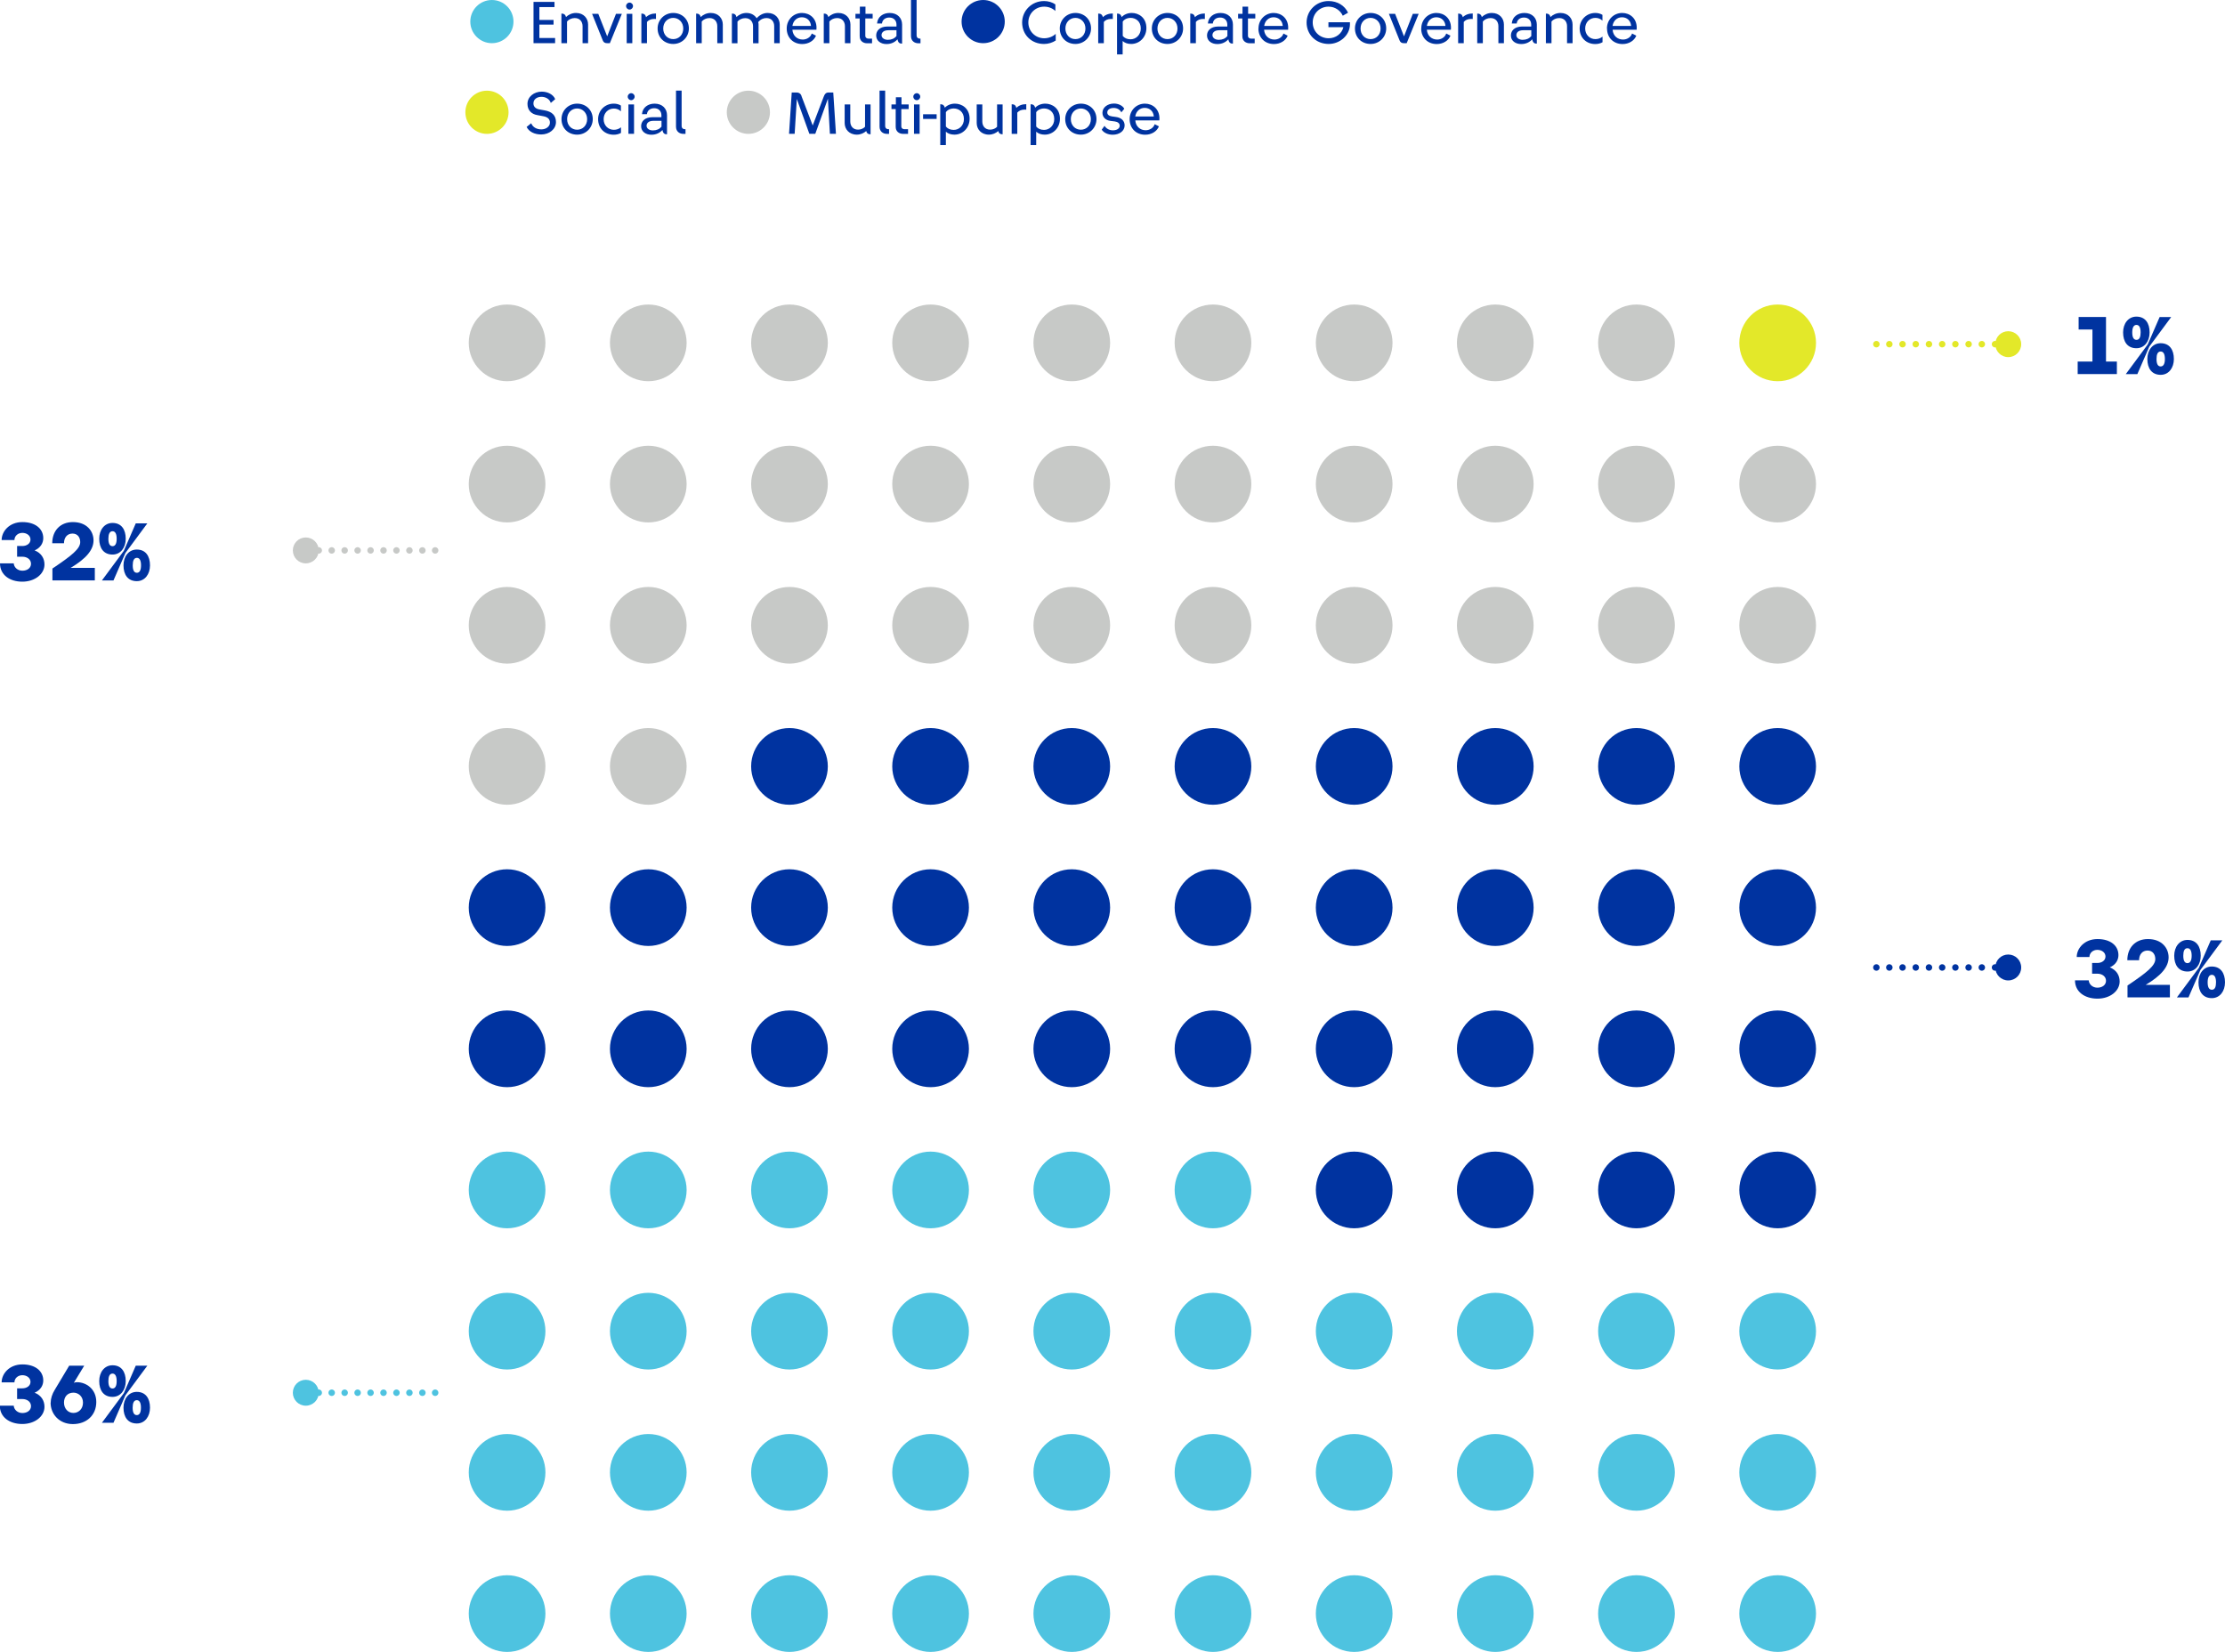 <?xml version="1.0" encoding="UTF-8"?>
<svg id="Layer_1" xmlns="http://www.w3.org/2000/svg" version="1.1" viewBox="0 0 257.65 191.26">
  <!-- Generator: Adobe Illustrator 29.6.0, SVG Export Plug-In . SVG Version: 2.1.1 Build 207)  -->
  <defs>
    <style>
      .st0, .st1, .st2, .st3, .st4, .st5, .st6, .st7 {
        fill: none;
        stroke-linecap: round;
        stroke-linejoin: round;
        stroke-width: .75px;
      }

      .st0, .st3 {
        stroke: #e3e829;
      }

      .st0, .st4 {
        stroke-dasharray: 0 1.53;
      }

      .st1, .st6 {
        stroke: #4ec3e0;
      }

      .st8 {
        fill: #e3e829;
      }

      .st2, .st4 {
        stroke: #0033a0;
      }

      .st9 {
        fill: #c7c9c7;
      }

      .st10 {
        fill: #4ec3e0;
      }

      .st5, .st6 {
        stroke-dasharray: 0 1.5;
      }

      .st5, .st7 {
        stroke: #c7c9c7;
      }

      .st11 {
        fill: #0033a0;
      }
    </style>
  </defs>
  <g>
    <path class="st10" d="M56.96,5c1.38,0,2.5-1.12,2.5-2.5S58.34,0,56.96,0s-2.5,1.12-2.5,2.5,1.12,2.5,2.5,2.5"/>
    <g>
      <path class="st11" d="M61.78.22h2.43v.6h-1.75v1.49h1.64v.54h-1.64v1.55h1.82v.6h-2.5V.22Z"/>
      <path class="st11" d="M65.53,1.98c.29-.28.7-.48,1.17-.48.9,0,1.4.64,1.4,1.34v2.16h-.64v-1.97c0-.5-.3-.94-.9-.94-.38,0-.71.17-.9.4v2.51h-.65V1.57c.27,0,.46.1.53.41Z"/>
      <path class="st11" d="M69.79,4.66l-1.23-3.06h.72l1.03,2.61,1.02-2.61h.68l-1.39,3.4h-.34c-.25,0-.4-.11-.49-.34Z"/>
      <path class="st11" d="M72.5.7c0-.22.18-.4.4-.4s.4.18.4.4-.18.41-.4.41-.4-.18-.4-.41ZM72.57,1.6h.65v3.4h-.65V1.6Z"/>
      <path class="st11" d="M74.8,2c.28-.28.67-.44,1.16-.44v.64s-.12-.01-.19-.01c-.4,0-.67.14-.85.35v2.46h-.65V1.57c.27,0,.47.09.54.43Z"/>
      <path class="st11" d="M76.15,3.29c0-.99.79-1.79,1.81-1.79s1.81.74,1.81,1.79c0,.99-.78,1.8-1.81,1.8s-1.81-.74-1.81-1.8ZM79.12,3.3c0-.72-.52-1.23-1.16-1.23s-1.16.5-1.16,1.23.51,1.23,1.16,1.23,1.16-.5,1.16-1.23Z"/>
      <path class="st11" d="M81.13,1.98c.29-.28.7-.48,1.17-.48.9,0,1.4.64,1.4,1.34v2.16h-.64v-1.97c0-.5-.3-.94-.9-.94-.38,0-.71.17-.9.4v2.51h-.65V1.57c.27,0,.46.1.53.41Z"/>
      <path class="st11" d="M85.27,1.98c.29-.28.7-.48,1.17-.48.56,0,.95.26,1.18.61.38-.41.81-.61,1.27-.61.9,0,1.4.64,1.4,1.34v2.16h-.64v-1.97c0-.5-.29-.94-.9-.94-.33,0-.67.13-.95.47.03.09.04.19.04.29v2.16h-.64v-1.97c0-.5-.3-.94-.9-.94-.38,0-.71.17-.9.4v2.51h-.65V1.57c.27,0,.46.08.53.41Z"/>
      <path class="st11" d="M91.1,3.29c0-.99.76-1.79,1.77-1.79.89,0,1.68.62,1.68,1.71,0,.07,0,.15-.01.23h-2.78v.03c.06.68.56,1.11,1.2,1.11.43,0,.9-.25,1.04-.7l.49.25c-.23.58-.85.97-1.59.97-1.06,0-1.8-.75-1.8-1.8ZM92.85,2c-.57,0-1,.4-1.09,1h2.15c-.05-.62-.48-1-1.06-1Z"/>
      <path class="st11" d="M95.91,1.98c.29-.28.7-.48,1.17-.48.9,0,1.4.64,1.4,1.34v2.16h-.64v-1.97c0-.5-.3-.94-.9-.94-.38,0-.71.17-.9.4v2.51h-.65V1.57c.27,0,.46.1.53.41Z"/>
      <path class="st11" d="M99.55,4.17v-2.03s-.49,0-.49,0v-.54h.51v-.83h.65v.83s.83,0,.83,0v.54h-.85v1.94c-.02.27.16.39.35.39h.43v.54h-.58c-.44,0-.86-.27-.85-.83Z"/>
      <path class="st11" d="M101.46,4.11c0-.57.44-1.03,1.28-1.04h1.07v-.22c0-.45-.29-.82-.83-.82-.46,0-.8.25-.85.69h-.57c.06-.78.7-1.22,1.46-1.22.92,0,1.44.6,1.44,1.34v2.21c-.24,0-.46-.06-.53-.5-.3.33-.72.55-1.28.55-.67,0-1.19-.38-1.19-.99ZM103.81,4.19v-.69h-.94c-.54,0-.79.26-.79.57s.3.54.73.54.76-.15,1-.43Z"/>
      <path class="st11" d="M105.49,4.17V0h.65v4.08c0,.27.17.39.36.39h.09v.54h-.25c-.44,0-.85-.27-.85-.83Z"/>
    </g>
    <path class="st11" d="M113.85,5c1.38,0,2.5-1.12,2.5-2.5S115.23,0,113.85,0s-2.5,1.12-2.5,2.5,1.12,2.5,2.5,2.5"/>
    <g>
      <path class="st11" d="M118.36,2.61c0-1.37,1.11-2.49,2.54-2.49.49,0,.95.14,1.31.39v.76c-.33-.31-.78-.5-1.3-.5-1.01,0-1.83.79-1.83,1.83s.83,1.83,1.83,1.83c.54,0,1.01-.2,1.34-.51v.77c-.38.25-.86.4-1.35.4-1.46,0-2.54-1.06-2.54-2.49Z"/>
      <path class="st11" d="M122.72,3.29c0-.99.79-1.79,1.81-1.79s1.81.74,1.81,1.79c0,.99-.78,1.8-1.81,1.8s-1.81-.74-1.81-1.8ZM125.69,3.3c0-.72-.52-1.23-1.16-1.23s-1.16.5-1.16,1.23.51,1.23,1.16,1.23,1.16-.5,1.16-1.23Z"/>
      <path class="st11" d="M127.7,2c.28-.28.67-.44,1.16-.44v.64s-.12-.01-.19-.01c-.4,0-.67.14-.85.35v2.46h-.65V1.57c.27,0,.47.09.54.43Z"/>
      <path class="st11" d="M129.88,1.98c.28-.3.71-.48,1.18-.48.79,0,1.69.53,1.69,1.75,0,1.04-.78,1.84-1.76,1.84-.41,0-.75-.12-.99-.34v1.55h-.65V1.57c.26,0,.45.08.53.41ZM132.1,3.29c0-.85-.62-1.22-1.17-1.22-.41,0-.74.17-.92.43v1.66c.2.25.51.39.91.39.62,0,1.18-.5,1.18-1.25Z"/>
      <path class="st11" d="M133.38,3.29c0-.99.79-1.79,1.81-1.79s1.81.74,1.81,1.79c0,.99-.78,1.8-1.81,1.8s-1.81-.74-1.81-1.8ZM136.35,3.3c0-.72-.52-1.23-1.16-1.23s-1.16.5-1.16,1.23.51,1.23,1.16,1.23,1.16-.5,1.16-1.23Z"/>
      <path class="st11" d="M138.36,2c.28-.28.67-.44,1.16-.44v.64s-.12-.01-.19-.01c-.4,0-.67.14-.85.35v2.46h-.65V1.57c.27,0,.47.09.54.43Z"/>
      <path class="st11" d="M139.77,4.11c0-.57.44-1.03,1.28-1.04h1.07v-.22c0-.45-.29-.82-.83-.82-.46,0-.8.25-.85.69h-.57c.06-.78.7-1.22,1.46-1.22.92,0,1.44.6,1.44,1.34v2.21c-.24,0-.46-.06-.53-.5-.3.33-.72.55-1.28.55-.67,0-1.19-.38-1.19-.99ZM142.13,4.19v-.69h-.94c-.54,0-.79.26-.79.57s.3.54.73.54.76-.15,1-.43Z"/>
      <path class="st11" d="M143.86,4.17v-2.03s-.49,0-.49,0v-.54h.51v-.83h.65v.83s.83,0,.83,0v.54h-.85v1.94c-.02.27.16.39.35.39h.43v.54h-.58c-.44,0-.86-.27-.85-.83Z"/>
      <path class="st11" d="M145.73,3.29c0-.99.76-1.79,1.76-1.79.89,0,1.68.62,1.68,1.71,0,.07,0,.15-.01.23h-2.78v.03c.06.68.56,1.11,1.2,1.11.43,0,.9-.25,1.04-.7l.49.25c-.23.58-.85.97-1.59.97-1.06,0-1.8-.75-1.8-1.8ZM147.48,2c-.57,0-1,.4-1.09,1h2.15c-.05-.62-.48-1-1.06-1Z"/>
      <path class="st11" d="M151.3,2.61c0-1.37,1.11-2.49,2.54-2.49,1.05,0,1.88.54,2.26,1.35l-.61.35c-.27-.6-.89-1.05-1.65-1.05-1.02,0-1.83.79-1.83,1.83s.81,1.83,1.85,1.83c.82,0,1.52-.53,1.7-1.28h-1.73v-.57h2.49v.29c-.03,1.2-1.14,2.22-2.46,2.22-1.46,0-2.56-1.07-2.56-2.49Z"/>
      <path class="st11" d="M156.9,3.29c0-.99.79-1.79,1.81-1.79s1.81.74,1.81,1.79c0,.99-.78,1.8-1.81,1.8s-1.81-.74-1.81-1.8ZM159.87,3.3c0-.72-.52-1.23-1.16-1.23s-1.16.5-1.16,1.23.51,1.23,1.16,1.23,1.16-.5,1.16-1.23Z"/>
      <path class="st11" d="M162.06,4.66l-1.23-3.06h.72l1.03,2.61,1.02-2.61h.68l-1.39,3.4h-.34c-.25,0-.4-.11-.49-.34Z"/>
      <path class="st11" d="M164.58,3.29c0-.99.76-1.79,1.76-1.79.89,0,1.68.62,1.68,1.71,0,.07,0,.15-.01.23h-2.78v.03c.06.68.56,1.11,1.2,1.11.43,0,.9-.25,1.04-.7l.49.25c-.23.58-.85.97-1.59.97-1.06,0-1.8-.75-1.8-1.8ZM166.32,2c-.57,0-1,.4-1.09,1h2.15c-.05-.62-.48-1-1.06-1Z"/>
      <path class="st11" d="M169.38,2c.28-.28.67-.44,1.16-.44v.64s-.12-.01-.19-.01c-.4,0-.67.14-.85.35v2.46h-.65V1.57c.27,0,.47.09.54.43Z"/>
      <path class="st11" d="M171.58,1.98c.29-.28.7-.48,1.17-.48.9,0,1.4.64,1.4,1.34v2.16h-.64v-1.97c0-.5-.3-.94-.9-.94-.38,0-.71.17-.9.4v2.51h-.65V1.57c.27,0,.46.1.53.41Z"/>
      <path class="st11" d="M174.96,4.11c0-.57.44-1.03,1.28-1.04h1.07v-.22c0-.45-.29-.82-.83-.82-.46,0-.8.25-.85.69h-.57c.06-.78.7-1.22,1.46-1.22.92,0,1.44.6,1.44,1.34v2.21c-.24,0-.46-.06-.53-.5-.3.33-.72.55-1.28.55-.67,0-1.19-.38-1.19-.99ZM177.32,4.19v-.69h-.94c-.54,0-.79.26-.79.57s.3.54.73.54.76-.15,1-.43Z"/>
      <path class="st11" d="M179.53,1.98c.29-.28.7-.48,1.17-.48.9,0,1.4.64,1.4,1.34v2.16h-.64v-1.97c0-.5-.3-.94-.9-.94-.38,0-.71.17-.9.4v2.51h-.65V1.57c.27,0,.46.1.53.41Z"/>
      <path class="st11" d="M182.92,3.29c0-.99.79-1.79,1.81-1.79.32,0,.6.08.83.22v.67c-.22-.21-.5-.32-.82-.32-.65,0-1.18.5-1.18,1.23s.53,1.23,1.18,1.23c.31,0,.6-.1.83-.29v.65c-.25.14-.54.21-.84.21-1.05,0-1.81-.74-1.81-1.8Z"/>
      <path class="st11" d="M186.08,3.29c0-.99.76-1.79,1.77-1.79.89,0,1.68.62,1.68,1.71,0,.07,0,.15-.01.23h-2.78v.03c.06.68.56,1.11,1.21,1.11.43,0,.9-.25,1.04-.7l.49.25c-.23.58-.85.97-1.59.97-1.06,0-1.8-.75-1.8-1.8ZM187.82,2c-.57,0-1,.4-1.09,1h2.15c-.05-.62-.48-1-1.06-1Z"/>
    </g>
  </g>
  <path class="st8" d="M56.39,15.5c1.38,0,2.5-1.12,2.5-2.5s-1.12-2.5-2.5-2.5-2.5,1.12-2.5,2.5,1.12,2.5,2.5,2.5"/>
  <g>
    <path class="st11" d="M60.98,14.7l.53-.43c.19.47.64.71,1.18.71s.99-.33.99-.78c0-.41-.26-.65-.75-.74l-.69-.13c-.7-.11-1.16-.57-1.16-1.3,0-.84.77-1.42,1.65-1.42.69,0,1.34.33,1.56.87l-.51.44c-.15-.49-.64-.71-1.08-.71-.5,0-.93.27-.93.76,0,.39.26.62.69.7l.62.11c.81.14,1.3.57,1.3,1.35,0,.83-.78,1.44-1.71,1.44-.76,0-1.43-.31-1.7-.9Z"/>
    <path class="st11" d="M65.02,13.79c0-.99.79-1.79,1.81-1.79s1.81.74,1.81,1.79c0,.99-.78,1.8-1.81,1.8s-1.81-.74-1.81-1.8ZM67.99,13.79c0-.72-.52-1.23-1.16-1.23s-1.16.5-1.16,1.23.51,1.23,1.16,1.23,1.16-.5,1.16-1.23Z"/>
    <path class="st11" d="M69.26,13.79c0-.99.79-1.79,1.81-1.79.32,0,.6.08.83.22v.67c-.22-.21-.5-.32-.82-.32-.65,0-1.18.5-1.18,1.23s.53,1.23,1.18,1.23c.31,0,.6-.1.83-.29v.65c-.25.14-.54.21-.84.21-1.05,0-1.81-.74-1.81-1.8Z"/>
    <path class="st11" d="M72.69,11.19c0-.22.18-.4.4-.4s.4.18.4.4-.18.41-.4.41-.4-.18-.4-.41ZM72.77,12.09h.65v3.4h-.65v-3.4Z"/>
    <path class="st11" d="M74.24,14.61c0-.57.44-1.03,1.28-1.04h1.07v-.22c0-.45-.29-.82-.83-.82-.46,0-.8.25-.85.69h-.57c.06-.78.7-1.22,1.46-1.22.92,0,1.44.6,1.44,1.34v2.21c-.24,0-.46-.06-.53-.5-.3.33-.72.55-1.28.55-.67,0-1.19-.38-1.19-.99ZM76.6,14.68v-.69h-.94c-.54,0-.79.26-.79.57s.3.54.73.54.76-.15,1-.43Z"/>
    <path class="st11" d="M78.28,14.66v-4.17h.65v4.08c0,.27.17.39.36.39h.09v.54h-.25c-.44,0-.85-.27-.85-.83Z"/>
  </g>
  <path class="st9" d="M86.66,15.5c1.38,0,2.5-1.12,2.5-2.5s-1.12-2.5-2.5-2.5-2.5,1.12-2.5,2.5,1.12,2.5,2.5,2.5"/>
  <g>
    <path class="st11" d="M91.7,10.71h.53c.33,0,.53.17.6.47l1.28,3.35,1.28-3.35c.11-.3.26-.47.55-.47h.55l.31,4.78h-.7l-.23-4.06-1.46,4.06h-.69l-1.45-4.03-.25,4.03h-.65l.31-4.78Z"/>
    <path class="st11" d="M97.81,14.26v-2.17h.65v1.98c0,.49.29.94.9.94.34,0,.63-.14.81-.33v-2.59h.64v3.46c-.23,0-.43-.07-.5-.38-.28.25-.67.42-1.09.42-.9,0-1.41-.64-1.41-1.34Z"/>
    <path class="st11" d="M101.85,14.66v-4.17h.65v4.08c0,.27.17.39.36.39h.09v.54h-.25c-.44,0-.85-.27-.85-.83Z"/>
    <path class="st11" d="M103.72,14.66v-2.03s-.49,0-.49,0v-.54h.51v-.83h.65v.83s.83,0,.83,0v.54h-.85v1.94c-.02.27.16.39.35.39h.43v.54h-.58c-.44,0-.86-.27-.85-.83Z"/>
    <path class="st11" d="M105.76,11.19c0-.22.18-.4.4-.4s.4.18.4.4-.18.41-.4.41-.4-.18-.4-.41ZM105.84,12.09h.65v3.4h-.65v-3.4Z"/>
    <path class="st11" d="M106.89,13.23h1.57v.54h-1.57v-.54Z"/>
    <path class="st11" d="M109.4,12.48c.28-.3.71-.48,1.18-.48.79,0,1.7.53,1.7,1.75,0,1.04-.78,1.84-1.76,1.84-.41,0-.75-.12-.99-.34v1.55h-.65v-4.73c.26,0,.45.08.53.41ZM111.62,13.78c0-.85-.62-1.22-1.17-1.22-.41,0-.74.17-.92.43v1.66c.2.25.51.39.91.39.62,0,1.18-.5,1.18-1.25Z"/>
    <path class="st11" d="M113.1,14.26v-2.17h.65v1.98c0,.49.29.94.9.94.34,0,.63-.14.81-.33v-2.59h.64v3.46c-.23,0-.43-.07-.5-.38-.28.25-.67.42-1.09.42-.9,0-1.41-.64-1.41-1.34Z"/>
    <path class="st11" d="M117.68,12.5c.28-.28.67-.44,1.16-.44v.64s-.12-.01-.19-.01c-.4,0-.67.14-.85.35v2.46h-.65v-3.43c.27,0,.47.09.54.43Z"/>
    <path class="st11" d="M119.86,12.48c.28-.3.71-.48,1.18-.48.79,0,1.7.53,1.7,1.75,0,1.04-.78,1.84-1.76,1.84-.41,0-.75-.12-.99-.34v1.55h-.65v-4.73c.26,0,.45.08.53.41ZM122.08,13.78c0-.85-.62-1.22-1.17-1.22-.41,0-.74.17-.92.43v1.66c.2.25.51.39.91.39.62,0,1.18-.5,1.18-1.25Z"/>
    <path class="st11" d="M123.35,13.79c0-.99.79-1.79,1.81-1.79s1.81.74,1.81,1.79c0,.99-.78,1.8-1.81,1.8s-1.81-.74-1.81-1.8ZM126.32,13.79c0-.72-.52-1.23-1.16-1.23s-1.16.5-1.16,1.23.51,1.23,1.16,1.23,1.16-.5,1.16-1.23Z"/>
    <path class="st11" d="M127.58,15.01l.32-.44c.22.34.57.52.98.52.43,0,.78-.2.78-.53,0-.27-.21-.45-.57-.5l-.48-.06c-.6-.07-.95-.45-.95-.94,0-.62.59-1.07,1.34-1.07.5,0,.99.23,1.19.6l-.34.42c-.17-.34-.51-.51-.89-.51-.44,0-.74.21-.74.52,0,.26.2.41.55.46l.43.06c.66.08,1.03.46,1.03.98,0,.64-.6,1.08-1.38,1.08-.53,0-1.02-.21-1.27-.58Z"/>
    <path class="st11" d="M130.81,13.79c0-.99.76-1.79,1.77-1.79.89,0,1.68.62,1.68,1.71,0,.07,0,.15-.01.23h-2.78v.03c.06.68.56,1.11,1.2,1.11.43,0,.9-.25,1.04-.7l.49.25c-.23.58-.85.97-1.59.97-1.06,0-1.8-.75-1.8-1.8ZM132.55,12.49c-.57,0-1,.4-1.09,1h2.15c-.05-.62-.48-1-1.06-1Z"/>
  </g>
  <path class="st9" d="M63.16,39.7c0,2.45-1.99,4.44-4.44,4.44s-4.44-1.99-4.44-4.44,1.99-4.44,4.44-4.44,4.44,1.99,4.44,4.44"/>
  <path class="st9" d="M63.16,56.05c0,2.45-1.99,4.44-4.44,4.44s-4.44-1.99-4.44-4.44,1.99-4.44,4.44-4.44,4.44,1.99,4.44,4.44"/>
  <path class="st9" d="M63.16,72.4c0,2.45-1.99,4.44-4.44,4.44s-4.44-1.99-4.44-4.44,1.99-4.44,4.44-4.44,4.44,1.99,4.44,4.44"/>
  <path class="st9" d="M63.16,88.74c0,2.45-1.99,4.44-4.44,4.44s-4.44-1.99-4.44-4.44,1.99-4.44,4.44-4.44,4.44,1.99,4.44,4.44"/>
  <path class="st11" d="M63.16,105.09c0,2.45-1.99,4.44-4.44,4.44s-4.44-1.99-4.44-4.44,1.99-4.44,4.44-4.44,4.44,1.99,4.44,4.44"/>
  <path class="st11" d="M63.16,121.44c0,2.45-1.99,4.44-4.44,4.44s-4.44-1.99-4.44-4.44,1.99-4.44,4.44-4.44,4.44,1.99,4.44,4.44"/>
  <path class="st10" d="M63.16,137.78c0,2.45-1.99,4.44-4.44,4.44s-4.44-1.99-4.44-4.44,1.99-4.44,4.44-4.44,4.44,1.99,4.44,4.44"/>
  <path class="st10" d="M63.16,154.13c0,2.45-1.99,4.44-4.44,4.44s-4.44-1.99-4.44-4.44,1.99-4.44,4.44-4.44,4.44,1.99,4.44,4.44"/>
  <path class="st10" d="M63.16,170.48c0,2.45-1.99,4.44-4.44,4.44s-4.44-1.99-4.44-4.44,1.99-4.44,4.44-4.44,4.44,1.99,4.44,4.44"/>
  <path class="st10" d="M63.16,186.83c0,2.45-1.99,4.44-4.44,4.44s-4.44-1.99-4.44-4.44,1.99-4.44,4.44-4.44,4.44,1.99,4.44,4.44"/>
  <path class="st9" d="M79.51,39.7c0,2.45-1.99,4.44-4.44,4.44s-4.44-1.99-4.44-4.44,1.99-4.44,4.44-4.44,4.44,1.99,4.44,4.44"/>
  <path class="st9" d="M79.51,56.05c0,2.45-1.99,4.44-4.44,4.44s-4.44-1.99-4.44-4.44,1.99-4.44,4.44-4.44,4.44,1.99,4.44,4.44"/>
  <path class="st9" d="M79.51,72.4c0,2.45-1.99,4.44-4.44,4.44s-4.44-1.99-4.44-4.44,1.99-4.44,4.44-4.44,4.44,1.99,4.44,4.44"/>
  <path class="st9" d="M79.51,88.74c0,2.45-1.99,4.44-4.44,4.44s-4.44-1.99-4.44-4.44,1.99-4.44,4.44-4.44,4.44,1.99,4.44,4.44"/>
  <path class="st11" d="M79.51,105.09c0,2.45-1.99,4.44-4.44,4.44s-4.44-1.99-4.44-4.44,1.99-4.44,4.44-4.44,4.44,1.99,4.44,4.44"/>
  <path class="st11" d="M79.51,121.44c0,2.45-1.99,4.44-4.44,4.44s-4.44-1.99-4.44-4.44,1.99-4.44,4.44-4.44,4.44,1.99,4.44,4.44"/>
  <path class="st10" d="M79.51,137.78c0,2.45-1.99,4.44-4.44,4.44s-4.44-1.99-4.44-4.44,1.99-4.44,4.44-4.44,4.44,1.99,4.44,4.44"/>
  <path class="st10" d="M79.51,154.13c0,2.45-1.99,4.44-4.44,4.44s-4.44-1.99-4.44-4.44,1.99-4.44,4.44-4.44,4.44,1.99,4.44,4.44"/>
  <path class="st10" d="M79.51,170.48c0,2.45-1.99,4.44-4.44,4.44s-4.44-1.99-4.44-4.44,1.99-4.44,4.44-4.44,4.44,1.99,4.44,4.44"/>
  <path class="st10" d="M79.51,186.83c0,2.45-1.99,4.44-4.44,4.44s-4.44-1.99-4.44-4.44,1.99-4.44,4.44-4.44,4.44,1.99,4.44,4.44"/>
  <path class="st9" d="M95.86,39.7c0,2.45-1.99,4.44-4.44,4.44s-4.44-1.99-4.44-4.44,1.99-4.44,4.44-4.44,4.44,1.99,4.44,4.44"/>
  <path class="st9" d="M95.86,56.05c0,2.45-1.99,4.44-4.44,4.44s-4.44-1.99-4.44-4.44,1.99-4.44,4.44-4.44,4.44,1.99,4.44,4.44"/>
  <path class="st9" d="M95.86,72.4c0,2.45-1.99,4.44-4.44,4.44s-4.44-1.99-4.44-4.44,1.99-4.44,4.44-4.44,4.44,1.99,4.44,4.44"/>
  <path class="st11" d="M95.86,88.74c0,2.45-1.99,4.44-4.44,4.44s-4.44-1.99-4.44-4.44,1.99-4.44,4.44-4.44,4.44,1.99,4.44,4.44"/>
  <path class="st11" d="M95.86,105.09c0,2.45-1.99,4.44-4.44,4.44s-4.44-1.99-4.44-4.44,1.99-4.44,4.44-4.44,4.44,1.99,4.44,4.44"/>
  <path class="st11" d="M95.86,121.44c0,2.45-1.99,4.44-4.44,4.44s-4.44-1.99-4.44-4.44,1.99-4.44,4.44-4.44,4.44,1.99,4.44,4.44"/>
  <path class="st10" d="M95.86,137.78c0,2.45-1.99,4.44-4.44,4.44s-4.44-1.99-4.44-4.44,1.99-4.44,4.44-4.44,4.44,1.99,4.44,4.44"/>
  <path class="st10" d="M95.86,154.13c0,2.45-1.99,4.44-4.44,4.44s-4.44-1.99-4.44-4.44,1.99-4.44,4.44-4.44,4.44,1.99,4.44,4.44"/>
  <path class="st10" d="M95.86,170.48c0,2.45-1.99,4.44-4.44,4.44s-4.44-1.99-4.44-4.44,1.99-4.44,4.44-4.44,4.44,1.99,4.44,4.44"/>
  <path class="st10" d="M95.86,186.83c0,2.45-1.99,4.44-4.44,4.44s-4.44-1.99-4.44-4.44,1.99-4.44,4.44-4.44,4.44,1.99,4.44,4.44"/>
  <path class="st9" d="M112.2,39.7c0,2.45-1.99,4.44-4.44,4.44s-4.44-1.99-4.44-4.44,1.99-4.44,4.44-4.44,4.44,1.99,4.44,4.44"/>
  <path class="st9" d="M112.2,56.05c0,2.45-1.99,4.44-4.44,4.44s-4.44-1.99-4.44-4.44,1.99-4.44,4.44-4.44,4.44,1.99,4.44,4.44"/>
  <path class="st9" d="M112.2,72.4c0,2.45-1.99,4.44-4.44,4.44s-4.44-1.99-4.44-4.44,1.99-4.44,4.44-4.44,4.44,1.99,4.44,4.44"/>
  <path class="st11" d="M112.2,88.74c0,2.45-1.99,4.44-4.44,4.44s-4.44-1.99-4.44-4.44,1.99-4.44,4.44-4.44,4.44,1.99,4.44,4.44"/>
  <path class="st11" d="M112.2,105.09c0,2.45-1.99,4.44-4.44,4.44s-4.44-1.99-4.44-4.44,1.99-4.44,4.44-4.44,4.44,1.99,4.44,4.44"/>
  <path class="st11" d="M112.2,121.44c0,2.45-1.99,4.44-4.44,4.44s-4.44-1.99-4.44-4.44,1.99-4.44,4.44-4.44,4.44,1.99,4.44,4.44"/>
  <path class="st10" d="M112.2,137.78c0,2.45-1.99,4.44-4.44,4.44s-4.44-1.99-4.44-4.44,1.99-4.44,4.44-4.44,4.44,1.99,4.44,4.44"/>
  <path class="st10" d="M112.2,154.13c0,2.45-1.99,4.44-4.44,4.44s-4.44-1.99-4.44-4.44,1.99-4.44,4.44-4.44,4.44,1.99,4.44,4.44"/>
  <path class="st10" d="M112.2,170.48c0,2.45-1.99,4.44-4.44,4.44s-4.44-1.99-4.44-4.44,1.99-4.44,4.44-4.44,4.44,1.99,4.44,4.44"/>
  <path class="st10" d="M112.2,186.83c0,2.45-1.99,4.44-4.44,4.44s-4.44-1.99-4.44-4.44,1.99-4.44,4.44-4.44,4.44,1.99,4.44,4.44"/>
  <path class="st9" d="M128.55,39.7c0,2.45-1.99,4.44-4.44,4.44s-4.44-1.99-4.44-4.44,1.99-4.44,4.44-4.44,4.44,1.99,4.44,4.44"/>
  <path class="st9" d="M128.55,56.05c0,2.45-1.99,4.44-4.44,4.44s-4.44-1.99-4.44-4.44,1.99-4.44,4.44-4.44,4.44,1.99,4.44,4.44"/>
  <path class="st9" d="M128.55,72.4c0,2.45-1.99,4.44-4.44,4.44s-4.44-1.99-4.44-4.44,1.99-4.44,4.44-4.44,4.44,1.99,4.44,4.44"/>
  <path class="st11" d="M128.55,88.74c0,2.45-1.99,4.44-4.44,4.44s-4.44-1.99-4.44-4.44,1.99-4.44,4.44-4.44,4.44,1.99,4.44,4.44"/>
  <path class="st11" d="M128.55,105.09c0,2.45-1.99,4.44-4.44,4.44s-4.44-1.99-4.44-4.44,1.99-4.44,4.44-4.44,4.44,1.99,4.44,4.44"/>
  <path class="st11" d="M128.55,121.44c0,2.45-1.99,4.44-4.44,4.44s-4.44-1.99-4.44-4.44,1.99-4.44,4.44-4.44,4.44,1.99,4.44,4.44"/>
  <path class="st10" d="M128.55,137.78c0,2.45-1.99,4.44-4.44,4.44s-4.44-1.99-4.44-4.44,1.99-4.44,4.44-4.44,4.44,1.99,4.44,4.44"/>
  <path class="st10" d="M128.55,154.13c0,2.45-1.99,4.44-4.44,4.44s-4.44-1.99-4.44-4.44,1.99-4.44,4.44-4.44,4.44,1.99,4.44,4.44"/>
  <path class="st10" d="M128.55,170.48c0,2.45-1.99,4.44-4.44,4.44s-4.44-1.99-4.44-4.44,1.99-4.44,4.44-4.44,4.44,1.99,4.44,4.44"/>
  <path class="st10" d="M128.55,186.83c0,2.45-1.99,4.44-4.44,4.44s-4.44-1.99-4.44-4.44,1.99-4.44,4.44-4.44,4.44,1.99,4.44,4.44"/>
  <path class="st9" d="M144.9,39.7c0,2.45-1.99,4.44-4.44,4.44s-4.44-1.99-4.44-4.44,1.99-4.44,4.44-4.44,4.44,1.99,4.44,4.44"/>
  <path class="st9" d="M144.9,56.05c0,2.45-1.99,4.44-4.44,4.44s-4.44-1.99-4.44-4.44,1.99-4.44,4.44-4.44,4.44,1.99,4.44,4.44"/>
  <path class="st9" d="M144.9,72.4c0,2.45-1.99,4.44-4.44,4.44s-4.44-1.99-4.44-4.44,1.99-4.44,4.44-4.44,4.44,1.99,4.44,4.44"/>
  <path class="st11" d="M144.9,88.74c0,2.45-1.99,4.44-4.44,4.44s-4.44-1.99-4.44-4.44,1.99-4.44,4.44-4.44,4.44,1.99,4.44,4.44"/>
  <path class="st11" d="M144.9,105.09c0,2.45-1.99,4.44-4.44,4.44s-4.44-1.99-4.44-4.44,1.99-4.44,4.44-4.44,4.44,1.99,4.44,4.44"/>
  <path class="st11" d="M144.9,121.44c0,2.45-1.99,4.44-4.44,4.44s-4.44-1.99-4.44-4.44,1.99-4.44,4.44-4.44,4.44,1.99,4.44,4.44"/>
  <path class="st10" d="M144.9,137.78c0,2.45-1.99,4.44-4.44,4.44s-4.44-1.99-4.44-4.44,1.99-4.44,4.44-4.44,4.44,1.99,4.44,4.44"/>
  <path class="st10" d="M144.9,154.13c0,2.45-1.99,4.44-4.44,4.44s-4.44-1.99-4.44-4.44,1.99-4.44,4.44-4.44,4.44,1.99,4.44,4.44"/>
  <path class="st10" d="M144.9,170.48c0,2.45-1.99,4.44-4.44,4.44s-4.44-1.99-4.44-4.44,1.99-4.44,4.44-4.44,4.44,1.99,4.44,4.44"/>
  <path class="st10" d="M144.9,186.83c0,2.45-1.99,4.44-4.44,4.44s-4.44-1.99-4.44-4.44,1.99-4.44,4.44-4.44,4.44,1.99,4.44,4.44"/>
  <path class="st9" d="M161.25,39.7c0,2.45-1.99,4.44-4.44,4.44s-4.44-1.99-4.44-4.44,1.99-4.44,4.44-4.44,4.44,1.99,4.44,4.44"/>
  <path class="st9" d="M161.25,56.05c0,2.45-1.99,4.44-4.44,4.44s-4.44-1.99-4.44-4.44,1.99-4.44,4.44-4.44,4.44,1.99,4.44,4.44"/>
  <path class="st9" d="M161.25,72.4c0,2.45-1.99,4.44-4.44,4.44s-4.44-1.99-4.44-4.44,1.99-4.44,4.44-4.44,4.44,1.99,4.44,4.44"/>
  <path class="st11" d="M161.25,88.74c0,2.45-1.99,4.44-4.44,4.44s-4.44-1.99-4.44-4.44,1.99-4.44,4.44-4.44,4.44,1.99,4.44,4.44"/>
  <path class="st11" d="M161.25,105.09c0,2.45-1.99,4.44-4.44,4.44s-4.44-1.99-4.44-4.44,1.99-4.44,4.44-4.44,4.44,1.99,4.44,4.44"/>
  <path class="st11" d="M161.25,121.44c0,2.45-1.99,4.44-4.44,4.44s-4.44-1.99-4.44-4.44,1.99-4.44,4.44-4.44,4.44,1.99,4.44,4.44"/>
  <path class="st11" d="M161.25,137.78c0,2.45-1.99,4.44-4.44,4.44s-4.44-1.99-4.44-4.44,1.99-4.44,4.44-4.44,4.44,1.99,4.44,4.44"/>
  <path class="st10" d="M161.25,154.13c0,2.45-1.99,4.44-4.44,4.44s-4.44-1.99-4.44-4.44,1.99-4.44,4.44-4.44,4.44,1.99,4.44,4.44"/>
  <path class="st10" d="M161.25,170.48c0,2.45-1.99,4.44-4.44,4.44s-4.44-1.99-4.44-4.44,1.99-4.44,4.44-4.44,4.44,1.99,4.44,4.44"/>
  <path class="st10" d="M161.25,186.83c0,2.45-1.99,4.44-4.44,4.44s-4.44-1.99-4.44-4.44,1.99-4.44,4.44-4.44,4.44,1.99,4.44,4.44"/>
  <path class="st9" d="M177.59,39.7c0,2.45-1.99,4.44-4.44,4.44s-4.44-1.99-4.44-4.44,1.99-4.44,4.44-4.44,4.44,1.99,4.44,4.44"/>
  <path class="st9" d="M177.59,56.05c0,2.45-1.99,4.44-4.44,4.44s-4.44-1.99-4.44-4.44,1.99-4.44,4.44-4.44,4.44,1.99,4.44,4.44"/>
  <path class="st9" d="M177.59,72.4c0,2.45-1.99,4.44-4.44,4.44s-4.44-1.99-4.44-4.44,1.99-4.44,4.44-4.44,4.44,1.99,4.44,4.44"/>
  <path class="st11" d="M177.59,88.74c0,2.45-1.99,4.44-4.44,4.44s-4.44-1.99-4.44-4.44,1.99-4.44,4.44-4.44,4.44,1.99,4.44,4.44"/>
  <path class="st11" d="M177.59,105.09c0,2.45-1.99,4.44-4.44,4.44s-4.44-1.99-4.44-4.44,1.99-4.44,4.44-4.44,4.44,1.99,4.44,4.44"/>
  <path class="st11" d="M177.59,121.44c0,2.45-1.99,4.44-4.44,4.44s-4.44-1.99-4.44-4.44,1.99-4.44,4.44-4.44,4.44,1.99,4.44,4.44"/>
  <path class="st11" d="M177.59,137.78c0,2.45-1.99,4.44-4.44,4.44s-4.44-1.99-4.44-4.44,1.99-4.44,4.44-4.44,4.44,1.99,4.44,4.44"/>
  <path class="st10" d="M177.59,154.13c0,2.45-1.99,4.44-4.44,4.44s-4.44-1.99-4.44-4.44,1.99-4.44,4.44-4.44,4.44,1.99,4.44,4.44"/>
  <path class="st10" d="M177.59,170.48c0,2.45-1.99,4.44-4.44,4.44s-4.44-1.99-4.44-4.44,1.99-4.44,4.44-4.44,4.44,1.99,4.44,4.44"/>
  <path class="st10" d="M177.59,186.83c0,2.45-1.99,4.44-4.44,4.44s-4.44-1.99-4.44-4.44,1.99-4.44,4.44-4.44,4.44,1.99,4.44,4.44"/>
  <path class="st9" d="M193.94,39.7c0,2.45-1.99,4.44-4.44,4.44s-4.44-1.99-4.44-4.44,1.99-4.44,4.44-4.44,4.44,1.99,4.44,4.44"/>
  <path class="st9" d="M193.94,56.05c0,2.45-1.99,4.44-4.44,4.44s-4.44-1.99-4.44-4.44,1.99-4.44,4.44-4.44,4.44,1.99,4.44,4.44"/>
  <path class="st9" d="M193.94,72.4c0,2.45-1.99,4.44-4.44,4.44s-4.44-1.99-4.44-4.44,1.99-4.44,4.44-4.44,4.44,1.99,4.44,4.44"/>
  <path class="st11" d="M193.94,88.74c0,2.45-1.99,4.44-4.44,4.44s-4.44-1.99-4.44-4.44,1.99-4.44,4.44-4.44,4.44,1.99,4.44,4.44"/>
  <path class="st11" d="M193.94,105.09c0,2.45-1.99,4.44-4.44,4.44s-4.44-1.99-4.44-4.44,1.99-4.44,4.44-4.44,4.44,1.99,4.44,4.44"/>
  <path class="st11" d="M193.94,121.44c0,2.45-1.99,4.44-4.44,4.44s-4.44-1.99-4.44-4.44,1.99-4.44,4.44-4.44,4.44,1.99,4.44,4.44"/>
  <path class="st11" d="M193.94,137.78c0,2.45-1.99,4.44-4.44,4.44s-4.44-1.99-4.44-4.44,1.99-4.44,4.44-4.44,4.44,1.99,4.44,4.44"/>
  <path class="st10" d="M193.94,154.13c0,2.45-1.99,4.44-4.44,4.44s-4.44-1.99-4.44-4.44,1.99-4.44,4.44-4.44,4.44,1.99,4.44,4.44"/>
  <path class="st10" d="M193.94,170.48c0,2.45-1.99,4.44-4.44,4.44s-4.44-1.99-4.44-4.44,1.99-4.44,4.44-4.44,4.44,1.99,4.44,4.44"/>
  <path class="st10" d="M193.94,186.83c0,2.45-1.99,4.44-4.44,4.44s-4.44-1.99-4.44-4.44,1.99-4.44,4.44-4.44,4.44,1.99,4.44,4.44"/>
  <path class="st8" d="M210.29,39.7c0,2.45-1.99,4.44-4.44,4.44s-4.44-1.99-4.44-4.44,1.99-4.44,4.44-4.44,4.44,1.99,4.44,4.44"/>
  <path class="st9" d="M210.29,56.05c0,2.45-1.99,4.44-4.44,4.44s-4.44-1.99-4.44-4.44,1.99-4.44,4.44-4.44,4.44,1.99,4.44,4.44"/>
  <path class="st9" d="M210.29,72.4c0,2.45-1.99,4.44-4.44,4.44s-4.44-1.99-4.44-4.44,1.99-4.44,4.44-4.44,4.44,1.99,4.44,4.44"/>
  <path class="st11" d="M210.29,88.74c0,2.45-1.99,4.44-4.44,4.44s-4.44-1.99-4.44-4.44,1.99-4.44,4.44-4.44,4.44,1.99,4.44,4.44"/>
  <path class="st11" d="M210.29,105.09c0,2.45-1.99,4.44-4.44,4.44s-4.44-1.99-4.44-4.44,1.99-4.44,4.44-4.44,4.44,1.99,4.44,4.44"/>
  <path class="st11" d="M210.29,121.44c0,2.45-1.99,4.44-4.44,4.44s-4.44-1.99-4.44-4.44,1.99-4.44,4.44-4.44,4.44,1.99,4.44,4.44"/>
  <path class="st11" d="M210.29,137.78c0,2.45-1.99,4.44-4.44,4.44s-4.44-1.99-4.44-4.44,1.99-4.44,4.44-4.44,4.44,1.99,4.44,4.44"/>
  <path class="st10" d="M210.29,154.13c0,2.45-1.99,4.44-4.44,4.44s-4.44-1.99-4.44-4.44,1.99-4.44,4.44-4.44,4.44,1.99,4.44,4.44"/>
  <path class="st10" d="M210.29,170.48c0,2.45-1.99,4.44-4.44,4.44s-4.44-1.99-4.44-4.44,1.99-4.44,4.44-4.44,4.44,1.99,4.44,4.44"/>
  <path class="st10" d="M210.29,186.83c0,2.45-1.99,4.44-4.44,4.44s-4.44-1.99-4.44-4.44,1.99-4.44,4.44-4.44,4.44,1.99,4.44,4.44"/>
  <g>
    <path class="st11" d="M240.28,113.51h1.59c.03.46.45.85,1,.85s1-.3,1-.8-.45-.82-1-.82h-.61v-1.24h.61c.5,0,.94-.28.94-.75s-.44-.77-.94-.77-.91.34-.92.83h-1.47c0-1.01.9-2.08,2.41-2.08s2.42.77,2.42,1.86c0,.56-.3,1.11-1,1.42.79.31,1.14.94,1.14,1.63,0,1.1-1.1,1.99-2.57,1.99s-2.6-.79-2.6-2.11Z"/>
    <path class="st11" d="M249.58,111.05c0-.53-.29-.99-.9-.99s-.98.47-.98,1.12h-1.36c0-1.44.92-2.45,2.39-2.45,1.6,0,2.39,1.04,2.39,2.12s-.83,2.1-2.65,3.18h2.8v1.45h-4.91v-1.37c2.26-1.52,3.22-2.29,3.22-3.07Z"/>
    <path class="st11" d="M251.77,110.66c0-1.01.59-1.83,1.54-1.83,1.02,0,1.53.75,1.53,1.83,0,1.01-.58,1.83-1.53,1.83-1.03,0-1.54-.75-1.54-1.83ZM254.62,112.06l1.38-3.18h1.34l-2.54,3.43-1.38,3.18h-1.34l2.54-3.43ZM253.79,110.66c0-.52-.14-.87-.49-.87s-.48.34-.48.87.14.86.48.86.49-.34.49-.86ZM254.58,113.74c0-1.01.59-1.83,1.54-1.83,1.02,0,1.53.75,1.53,1.83,0,1.01-.58,1.83-1.53,1.83-1.03,0-1.54-.75-1.54-1.83ZM256.61,113.74c0-.52-.14-.87-.48-.87s-.49.34-.49.87.14.86.49.86.48-.34.48-.86Z"/>
  </g>
  <g>
    <path class="st11" d="M0,162.76h1.59c.03.46.45.85,1,.85s1-.3,1-.8-.45-.82-1-.82h-.61v-1.24h.61c.5,0,.94-.28.94-.75s-.44-.77-.94-.77-.91.34-.92.83H.19c0-1.01.9-2.08,2.4-2.08s2.42.77,2.42,1.86c0,.56-.3,1.11-1,1.42.79.31,1.14.94,1.14,1.63,0,1.1-1.1,1.99-2.57,1.99s-2.6-.79-2.6-2.11Z"/>
    <path class="st11" d="M5.87,162.41c0-.48.18-1.02.46-1.47l1.68-2.81h1.74l-1.2,1.98c.11-.05.24-.07.37-.07,1.03,0,2.23.76,2.23,2.29s-1.12,2.56-2.71,2.56-2.58-1.17-2.58-2.47ZM9.61,162.4c0-.75-.57-1.15-1.1-1.15-.73,0-1.1.52-1.1,1.15,0,.69.46,1.2,1.09,1.2.58,0,1.11-.44,1.11-1.2Z"/>
    <path class="st11" d="M11.49,159.91c0-1.01.59-1.83,1.54-1.83,1.02,0,1.53.75,1.53,1.83,0,1.01-.58,1.83-1.53,1.83-1.03,0-1.54-.75-1.54-1.83ZM14.34,161.31l1.38-3.18h1.34l-2.54,3.43-1.38,3.18h-1.34l2.54-3.43ZM13.51,159.91c0-.52-.14-.87-.48-.87s-.48.34-.48.87.14.86.48.86.48-.34.48-.86ZM14.3,162.99c0-1.01.59-1.83,1.54-1.83,1.02,0,1.53.75,1.53,1.83,0,1.01-.58,1.83-1.53,1.83-1.03,0-1.54-.75-1.54-1.83ZM16.32,162.99c0-.52-.14-.87-.48-.87s-.48.34-.48.87.14.86.48.86.48-.34.48-.86Z"/>
  </g>
  <g>
    <path class="st11" d="M240.6,41.86h1.7v-3.71h-1.6v-1.45h3.17v5.16h1.26v1.45h-4.54v-1.45Z"/>
    <path class="st11" d="M245.85,38.49c0-1.01.59-1.83,1.54-1.83,1.02,0,1.53.75,1.53,1.83,0,1.01-.58,1.83-1.53,1.83-1.03,0-1.54-.75-1.54-1.83ZM248.7,39.89l1.38-3.18h1.34l-2.54,3.43-1.38,3.18h-1.34l2.54-3.43ZM247.88,38.49c0-.52-.14-.87-.48-.87s-.49.34-.49.87.14.86.49.86.48-.34.48-.86ZM248.66,41.57c0-1.01.59-1.83,1.54-1.83,1.02,0,1.53.75,1.53,1.83,0,1.01-.58,1.83-1.53,1.83-1.03,0-1.54-.75-1.54-1.83ZM250.69,41.57c0-.52-.14-.87-.49-.87s-.48.34-.48.87.14.86.48.86.49-.34.49-.86Z"/>
  </g>
  <line class="st0" x1="231.02" y1="39.85" x2="218.04" y2="39.85"/>
  <path class="st3" d="M217.28,39.85h0M232.55,39.85h0"/>
  <path class="st8" d="M231.05,39.85c0-.83.67-1.5,1.5-1.5s1.5.67,1.5,1.5-.67,1.5-1.5,1.5-1.5-.67-1.5-1.5"/>
  <line class="st4" x1="231.02" y1="112.02" x2="218.04" y2="112.02"/>
  <path class="st2" d="M217.28,112.02h0M232.55,112.02h0"/>
  <path class="st11" d="M231.05,112.02c0-.83.67-1.5,1.5-1.5s1.5.67,1.5,1.5-.67,1.5-1.5,1.5-1.5-.67-1.5-1.5"/>
  <line class="st5" x1="36.91" y1="63.73" x2="49.64" y2="63.73"/>
  <path class="st7" d="M50.39,63.73h0M35.41,63.73h0"/>
  <path class="st9" d="M36.91,63.73c0-.83-.67-1.5-1.5-1.5s-1.5.67-1.5,1.5.67,1.5,1.5,1.5,1.5-.67,1.5-1.5"/>
  <g>
    <path class="st11" d="M0,65.23h1.59c.03.46.45.85,1,.85s1-.3,1-.8-.45-.82-1-.82h-.61v-1.24h.61c.5,0,.94-.28.94-.75s-.44-.77-.94-.77-.91.34-.92.83H.19c0-1.01.9-2.08,2.4-2.08s2.42.77,2.42,1.86c0,.56-.3,1.11-1,1.42.79.31,1.14.94,1.14,1.63,0,1.1-1.1,1.99-2.57,1.99S0,66.55,0,65.23Z"/>
    <path class="st11" d="M9.29,62.77c0-.53-.29-.99-.9-.99s-.98.47-.98,1.12h-1.36c0-1.44.92-2.45,2.39-2.45,1.6,0,2.39,1.04,2.39,2.12s-.83,2.1-2.65,3.18h2.8v1.45h-4.91v-1.37c2.26-1.52,3.22-2.29,3.22-3.07Z"/>
    <path class="st11" d="M11.49,62.38c0-1.01.59-1.83,1.54-1.83,1.02,0,1.53.75,1.53,1.83,0,1.01-.58,1.83-1.53,1.83-1.03,0-1.54-.75-1.54-1.83ZM14.34,63.78l1.38-3.18h1.34l-2.54,3.43-1.38,3.18h-1.34l2.54-3.43ZM13.51,62.38c0-.52-.14-.87-.48-.87s-.48.34-.48.87.14.86.48.86.48-.34.48-.86ZM14.3,65.46c0-1.01.59-1.83,1.54-1.83,1.02,0,1.53.75,1.53,1.83,0,1.01-.58,1.83-1.53,1.83-1.03,0-1.54-.75-1.54-1.83ZM16.33,65.46c0-.52-.14-.87-.48-.87s-.48.34-.48.87.14.86.48.86.48-.34.48-.86Z"/>
  </g>
  <line class="st6" x1="36.91" y1="161.26" x2="49.64" y2="161.26"/>
  <path class="st1" d="M50.39,161.26h0M35.41,161.26h0"/>
  <path class="st10" d="M36.91,161.26c0-.83-.67-1.5-1.5-1.5s-1.5.67-1.5,1.5.67,1.5,1.5,1.5,1.5-.67,1.5-1.5"/>
</svg>